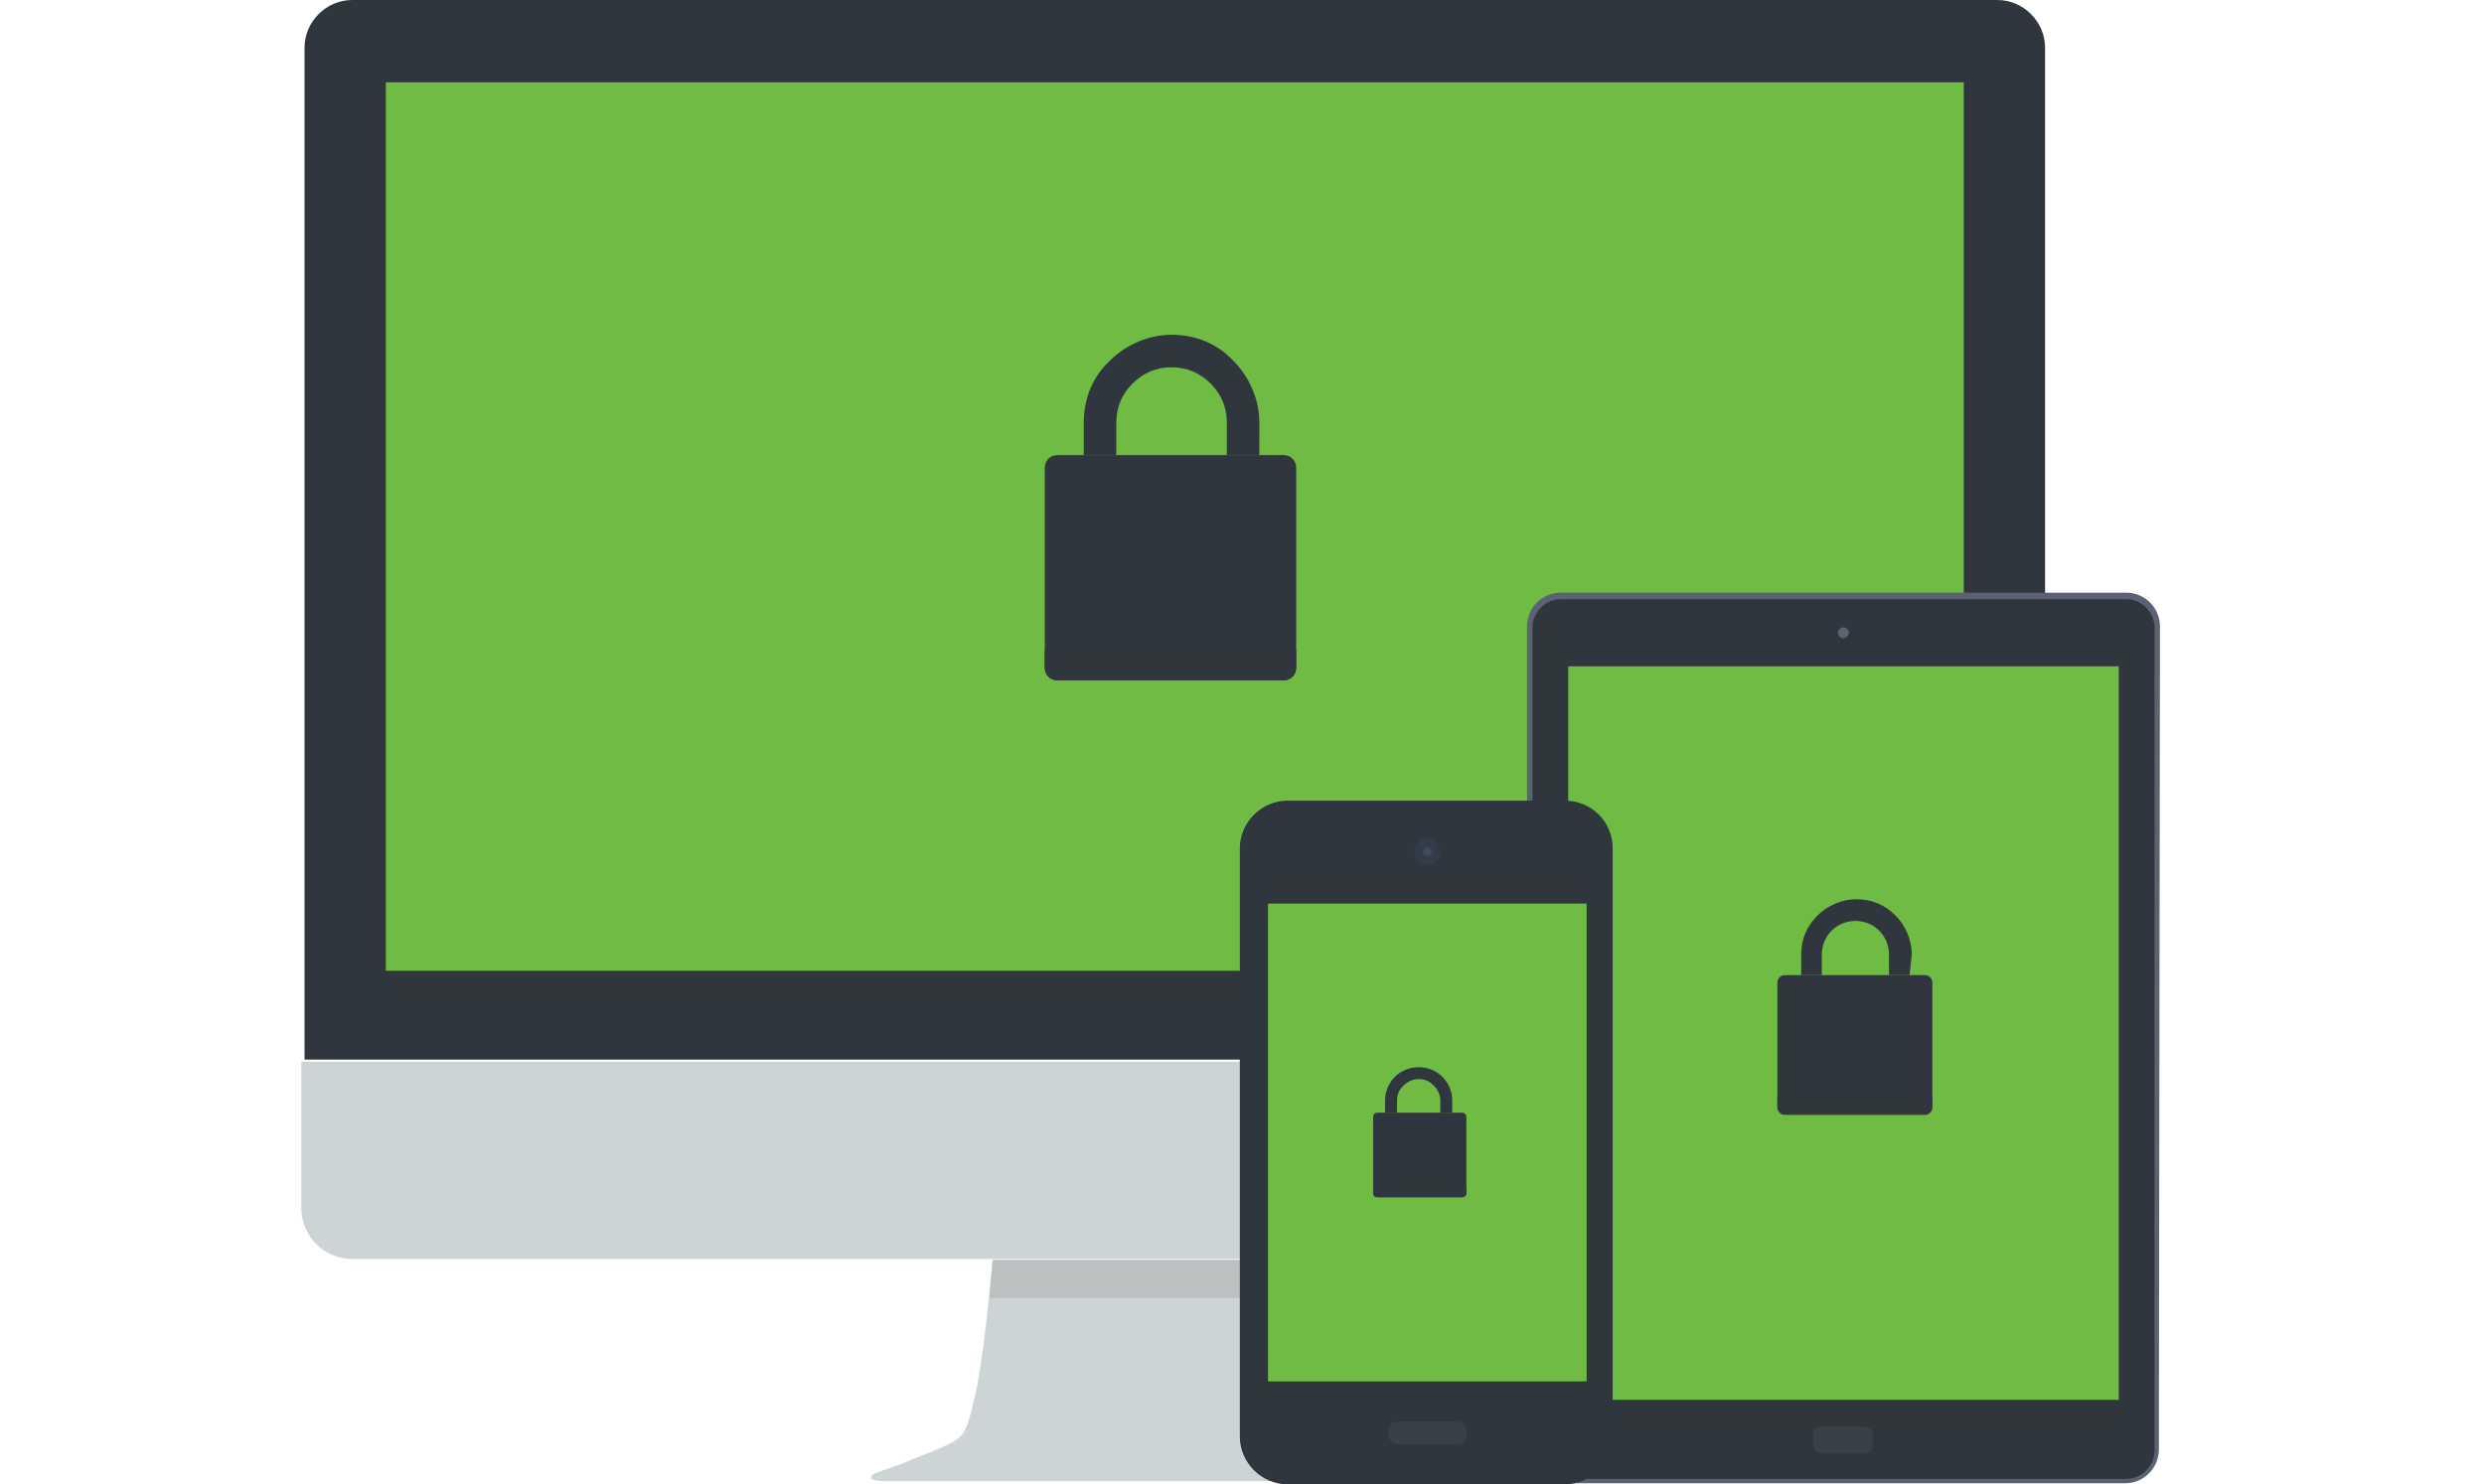 <?xml version="1.0" encoding="UTF-8"?> <!-- Generator: Adobe Illustrator 25.3.1, SVG Export Plug-In . SVG Version: 6.00 Build 0) --> <svg xmlns="http://www.w3.org/2000/svg" xmlns:xlink="http://www.w3.org/1999/xlink" id="Layer_1" x="0px" y="0px" viewBox="0 0 229.2 137" style="enable-background:new 0 0 229.2 137;" xml:space="preserve"> <style type="text/css"> .st0{fill:#30363D;} .st1{fill:#CDD4D6;} .st2{fill:#BCC0C1;} .st3{fill:#6FBB44;} .st4{fill:#5A6274;} .st5{fill:#394047;} .st6{fill:#333C49;} .st7{fill:#3F4A5A;} </style> <g> <g> <path class="st0" d="M188.7,97.8V4.4c0-2.4-2-4.4-4.4-4.4H32.5c-2.4,0-4.4,2-4.4,4.4v93.4H188.7z"></path> <path class="st1" d="M27.8,98v13.5c0,2.6,2.1,4.7,4.7,4.7h151.8c2.6,0,4.7-2.1,4.7-4.7V98H27.8z"></path> <path class="st1" d="M136.1,136.2c0,0-1.2-0.6-2.5-1.1c-1.4-0.5-3.1-1.2-4.2-1.7c-1.8-0.8-1.9-1.4-2.6-4.3 c-0.7-3.2-1.4-9.9-1.7-12.8H91.6c-0.3,2.9-0.9,9.6-1.7,12.8c-0.7,2.9-0.8,3.5-2.6,4.3c-1,0.5-2.7,1.1-4.1,1.7l0,0 c-1.4,0.5-2.5,0.9-2.5,0.9s-1.1,0.6,0.7,0.7h54C137,136.7,136.1,136.2,136.1,136.2z"></path> <path class="st2" d="M125.6,119.8c-0.2-1.4-0.3-2.6-0.3-3.5H91.6c-0.1,0.9-0.2,2.1-0.3,3.5H125.6z"></path> <rect x="35.6" y="7.6" class="st3" width="145.6" height="82"></rect> </g> <g> <path class="st4" d="M199.2,133.8c0,1.7-1.4,3.1-3.1,3.1H144c-1.7,0-3.1-1.4-3.1-3.1v-76c0-1.7,1.4-3.1,3.1-3.1h52.2 c1.7,0,3.1,1.4,3.1,3.1L199.2,133.8L199.2,133.8z"></path> <path class="st0" d="M144,136.5c-1.4,0-2.6-1.2-2.6-2.6v-76c0-1.4,1.2-2.6,2.6-2.6h52.2c1.4,0,2.6,1.2,2.6,2.6v76 c0,1.4-1.2,2.6-2.6,2.6H144z"></path> <g> <path class="st4" d="M170.6,58.4c0,0.3-0.3,0.5-0.5,0.5c-0.3,0-0.5-0.2-0.5-0.5c0-0.3,0.3-0.5,0.5-0.5 C170.3,57.9,170.6,58.1,170.6,58.4z"></path> </g> <path class="st5" d="M172.8,133.5c0,0.3-0.3,0.6-0.6,0.6h-4.3c-0.3,0-0.6-0.3-0.6-0.6v-1.2c0-0.3,0.3-0.6,0.6-0.6h4.3 c0.3,0,0.6,0.3,0.6,0.6V133.5z"></path> <rect x="144.7" y="61.5" class="st3" width="50.8" height="67.7"></rect> </g> <g> <path class="st0" d="M144.4,73.9h-25.6c-2.4,0-4.4,2-4.4,4.4v54.3c0,2.4,2,4.4,4.4,4.4h25.6c2.4,0,4.4-2,4.4-4.4V78.3 C148.8,75.8,146.8,73.9,144.4,73.9z"></path> <rect x="117" y="83.4" class="st3" width="29.4" height="44.1"></rect> <path class="st5" d="M129,133.3c-0.5,0-0.9-0.4-0.9-0.9v-0.3c0-0.5,0.4-0.9,0.9-0.9h5.4c0.5,0,0.9,0.4,0.9,0.9v0.3 c0,0.5-0.4,0.9-0.9,0.9H129z"></path> <g> <path class="st6" d="M132.9,78.6c0,0.7-0.5,1.2-1.2,1.2c-0.7,0-1.2-0.5-1.2-1.2c0-0.7,0.5-1.2,1.2-1.2 C132.3,77.4,132.9,78,132.9,78.6z"></path> <path class="st7" d="M132.1,78.6c0,0.3-0.2,0.4-0.4,0.4c-0.3,0-0.4-0.2-0.4-0.4s0.2-0.4,0.4-0.4 C131.9,78.2,132.1,78.4,132.1,78.6z"></path> </g> </g> </g> <g> <path class="st0" d="M135.3,103.1c0-0.3-0.2-0.4-0.4-0.4h-7.8c-0.3,0-0.4,0.2-0.4,0.4v7c0,0.3,0.2,0.4,0.4,0.4h7.8 c0.3,0,0.4-0.2,0.4-0.4V103.1z"></path> <path class="st0" d="M134,102.7h-1.1v-1.1c0-0.5-0.2-1-0.6-1.4c-0.4-0.4-0.8-0.6-1.4-0.6c-0.5,0-1,0.2-1.4,0.6 c-0.4,0.4-0.6,0.8-0.6,1.4v1.1h-1.1v-1.1c0-0.8,0.3-1.6,0.9-2.2c0.6-0.6,1.4-0.9,2.2-0.9c0.8,0,1.6,0.3,2.2,0.9 c0.6,0.6,0.9,1.4,0.9,2.2V102.7z"></path> <path class="st0" d="M135.3,109.5v0.6c0,0.3-0.2,0.4-0.4,0.4h-7.8c-0.3,0-0.4-0.2-0.4-0.4v-0.6H135.3z"></path> </g> <g> <path class="st0" d="M178.3,90.7c0-0.4-0.3-0.7-0.7-0.7h-12.9c-0.4,0-0.7,0.3-0.7,0.7v11.4c0,0.4,0.3,0.7,0.7,0.7h12.9 c0.4,0,0.7-0.3,0.7-0.7V90.7z"></path> <path class="st0" d="M176.2,90h-1.9v-1.9c0-0.8-0.3-1.6-0.9-2.2S172,85,171.2,85s-1.6,0.3-2.2,0.9s-0.9,1.4-0.9,2.2V90h-1.9v-1.9 c0-1.4,0.5-2.6,1.5-3.6c0.9-0.9,2.2-1.5,3.6-1.5c1.4,0,2.6,0.5,3.6,1.5c0.9,0.9,1.5,2.2,1.5,3.6L176.2,90L176.2,90z"></path> <path class="st0" d="M178.3,101.2v1c0,0.4-0.3,0.7-0.7,0.7h-12.9c-0.4,0-0.7-0.3-0.7-0.7v-1H178.3z"></path> </g> <g> <path class="st0" d="M119.6,43.2c0-0.7-0.5-1.2-1.2-1.2H97.6c-0.7,0-1.2,0.5-1.2,1.2v18.4c0,0.7,0.5,1.2,1.2,1.2h20.8 c0.7,0,1.2-0.5,1.2-1.2V43.2z"></path> <path class="st0" d="M116.2,42h-3v-3c0-1.4-0.5-2.6-1.5-3.6c-1-1-2.2-1.5-3.6-1.5c-1.4,0-2.6,0.5-3.6,1.5c-1,1-1.5,2.2-1.5,3.6v3 h-3v-3c0-2.2,0.8-4.2,2.4-5.7c1.5-1.5,3.6-2.4,5.7-2.4c2.2,0,4.2,0.8,5.7,2.4c1.5,1.5,2.4,3.6,2.4,5.7L116.2,42L116.2,42z"></path> <path class="st0" d="M119.6,60v1.6c0,0.7-0.5,1.2-1.2,1.2H97.6c-0.7,0-1.2-0.5-1.2-1.2V60H119.6z"></path> </g> </svg> 